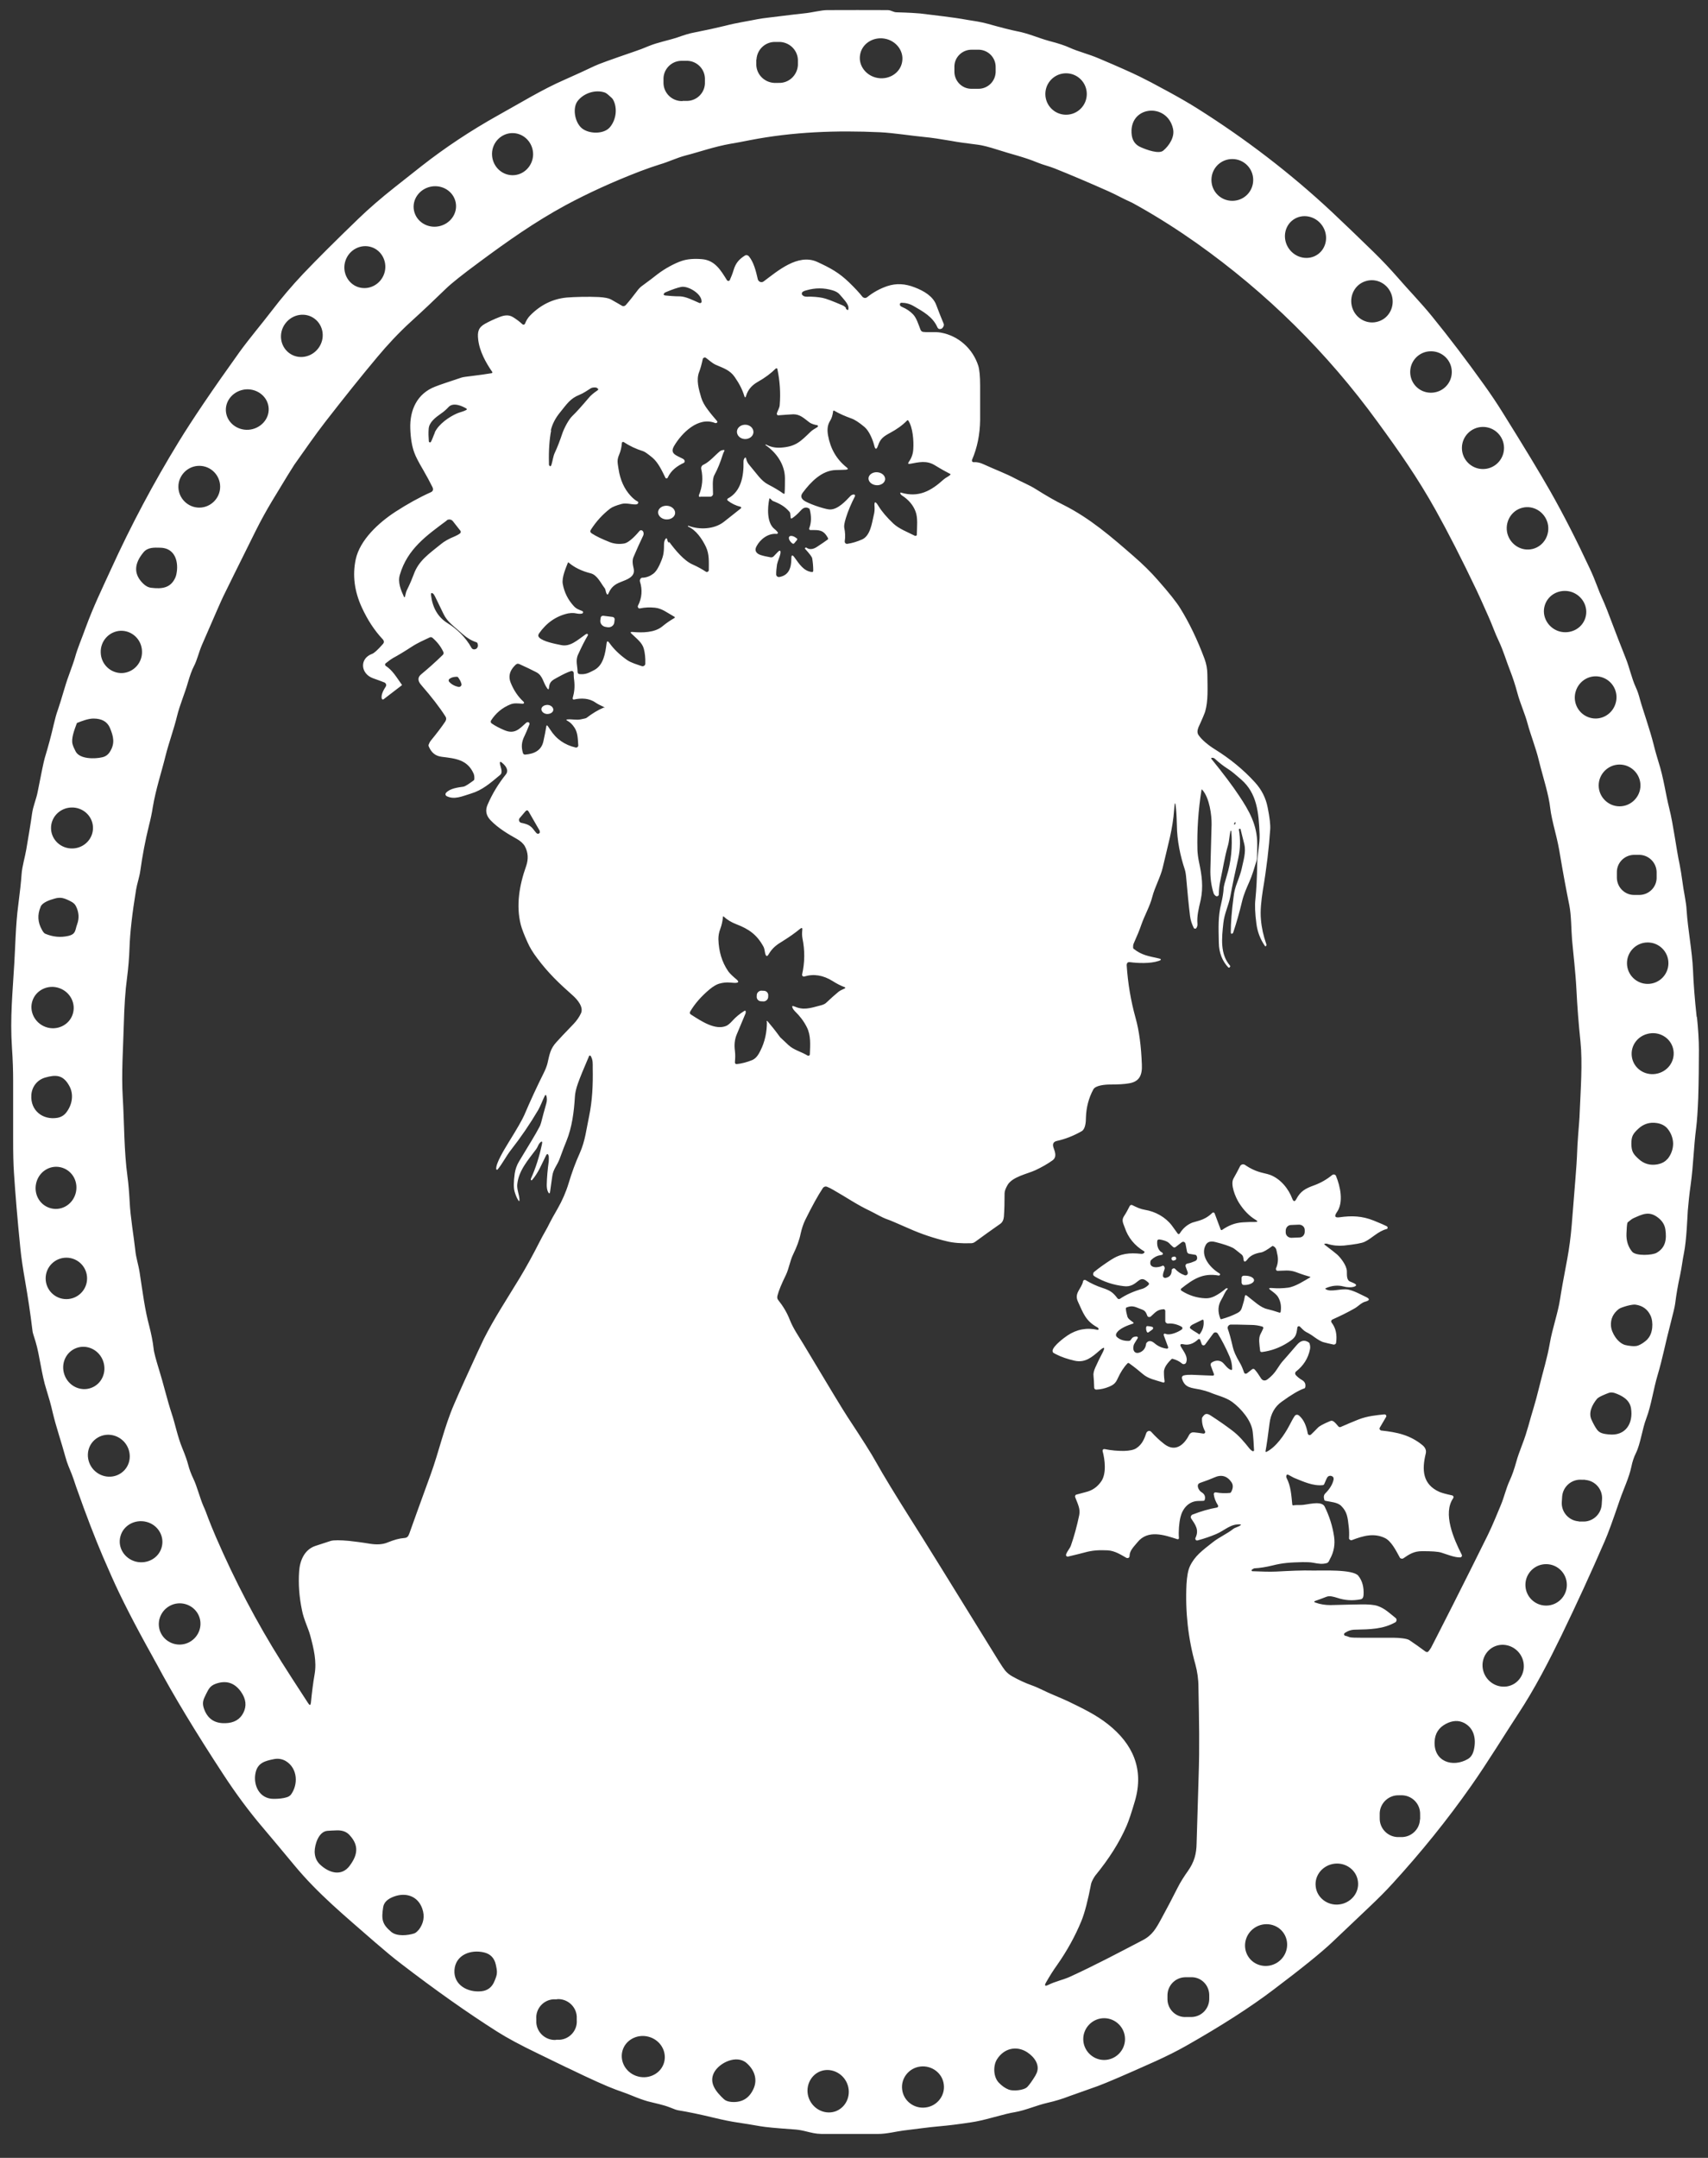 <svg xmlns="http://www.w3.org/2000/svg" viewBox="0 0 1014 1280.8"><rect x="0" y="0" width="1014" height="1280.8" fill="#333333" stroke="none"/><defs><style>      .cls-1 {        fill: #fff;      }    </style></defs><g><g id="Layer_1"><g><path class="cls-1" d="M1007.3,603.9c-1.2-11-1.9-20.3-2.2-28-.5-11.5-3-23.7-3.8-35.6-.1-2.4-.5-5-1-7.8-1.3-6.7-1.9-13.3-3.1-19.2-2.1-9.7-3.7-23.6-6.2-33.5-2.2-8.7-3.3-18-6.4-27.6-.9-3-1.9-6.3-2.8-10-2.4-9.6-6.6-21.2-8.2-27.1-.7-2.7-1.5-5.1-2.4-7-2.7-5.9-3.7-11.7-6.2-17.8-2.2-5.4-5.8-14.8-10.9-28.2-2.1-5.5-4.1-9.2-5.9-14.2-1.3-3.5-2.8-7.1-4.5-10.7-7.8-16.7-15.6-32-23.5-45.9-5.8-10.2-15.1-25.6-27.9-46.1-3.6-5.8-7.3-11.3-11.1-16.6-10.3-14.4-20.6-28-31.1-40.9-6.6-8.1-14.3-16-20.5-23.2-4.3-4.9-8.9-9.8-13.8-14.6-9.5-9.3-17.9-17.3-25.1-24.1-24.4-22.8-51.1-43.3-80-61.5-4.6-2.9-10.3-6.2-16.9-9.8-8.2-4.5-14-7.5-17.3-9.1-4.5-2.2-12.5-5.8-24.1-10.7-6.3-2.7-12.4-4.1-17.4-6.4-2.6-1.2-6.7-2.6-12.2-4-6.5-1.8-12.4-4.5-18.8-5.7-4-.8-9.9-2.3-17.7-4.5-4-1.1-8.7-1.8-12-2.3-9.3-1.7-18.7-2.6-28-3.8-1.9-.2-6.6-.5-13.9-.7-2.1,0-3.1-1.2-5.3-1.3-12,0-24-.1-36,0-3.6,0-9.2,1.5-13.4,1.9-2.1.2-8.9,1-20.2,2.4-3.6.4-6.2.8-7.8,1.1-6.4,1.3-12.3,2.1-19.2,3.9-5.3,1.3-11.3,2.6-17.9,3.9-3.8.7-6,1.5-10.7,3.1-5.5,1.8-11.3,2.8-16.9,5.1-2.8,1.2-5.7,2.3-8.7,3.3-13.4,4.6-21.2,7.4-23.4,8.5-4.8,2.3-10.7,5-17.9,8.2-13.1,5.7-26.4,13.9-39.4,21.1-15.9,8.9-31.1,18.9-45.5,30.2-1.5,1.2-6.7,5.3-15.7,12.4-8.1,6.4-15.4,12.7-21.7,18.8-13.7,13.2-24.6,24.1-32.7,32.6-6.7,7.1-12.9,14.4-18.7,22-6.3,8.2-13.1,16.2-19,24.3-16.2,22.6-28.3,40.5-36.3,53.6-14.7,24-28.2,49.3-40.3,75.9-5.4,11.8-10.2,21.6-14.9,34.4-2.4,6.7-4.7,11.8-6.3,17.6-.5,1.8-1.8,5.5-3.8,11-1.9,5-4.1,13.5-6.3,19.9-.9,2.4-1.7,5.4-2.5,8.8-1.5,6.6-3.3,13.2-5.3,19.8-.6,2-2,8.7-4.2,20-.9,4.8-2.7,8.3-3.4,13.3-.7,5.2-1.9,12.2-3.4,21.1-.7,4.3-2.5,10.1-2.8,14.8-.3,4.5-1,10.7-2,18.5-1.5,11-1.8,26.3-2.3,34-1,17.7-2.6,32.5-1.4,50.4.5,7.2.7,13.7.7,19.6,0,18.4,0,30.1,0,34.9,0,7.7.1,14.3.5,20,.8,12.1,2,27,3.8,44.7.5,5.2,1.5,11.8,2.9,19.8,1.5,8.6,3,18.3,4.3,29.1,0,.7.7,2.8,1.8,6.3,2.5,8.2,3.5,19.5,6.5,28.7,1.4,4.5,2.7,9,3.7,13.5,2.1,8.8,5.1,17.3,7.6,26.5.9,3.5,2.5,7,3.7,10,.5,1.3,1.4,3.8,2.6,7.5.5,1.4,2,5.5,4.5,12.5,5.3,14.4,10.2,26.5,14.7,36.5.2.5.8,1.8,1.8,4.1,5.6,12.7,13.7,28.5,24.3,47.5.7,1.3,1.6,3,2.7,4.9,9.5,17.8,22.6,39.6,39.5,65.4,7.4,11.3,15.1,21.7,23.1,31.1,5.4,6.4,11.8,14,19,22.7,14,16.9,29.6,29.7,47.8,45.6,5.8,5,10.9,9.3,15.4,12.7,20.3,15.6,39.4,29.1,57.2,40.4,6,3.8,14,8.1,24.2,13,11.8,5.7,17.8,8.7,18,8.7,13.6,6.6,23,10.8,28.2,12.7,5.1,1.8,8.3,3,9.4,3.5,4.1,1.7,7.3,2.8,9.4,3.4,4.5,1.2,9.1,2,13.4,3.7,2.4,1,4.1,1.6,5,1.7,5.6.9,12.8,2.4,21.5,4.5,5,1.2,9.4,2.1,13.4,2.7,4.3.6,8.8,1.4,13.5,2.2,3.3.6,10,1.2,19.9,1.9,2,.1,4,.4,6.2.9,5,1.2,6.6,1.7,10.3,1.8.4,0,11.7,0,33.9,0,5,0,10.7-1.5,14.7-2,8.6-1,14.1-1.9,22.1-2.6,4.5-.4,10.6-1.1,18.3-2.3,3.5-.5,7.8-1.5,12.9-2.9,5.9-1.6,10.2-2.7,12.9-3.1,6.8-1.2,12.6-4,19.6-5.6,4.4-1,8.7-2.3,12.8-3.9.3-.1,6-2.1,16.9-6,4.9-1.8,16.4-6.7,34.4-14.8,6.6-3,12.6-6,17.9-9,21-11.9,38.3-23,52-33.4,17.1-12.9,28.7-22.3,35-28.3,6.3-6,13.5-12.8,21.6-20.5,5.6-5.3,10.3-10,14.1-14.2,17-18.6,32.6-37.9,46.7-58,9.4-13.3,21.1-32.4,27.9-42.7,9.9-15,18.3-31.4,25.7-46.6,9-18.6,17.6-37.3,25.7-56,2-4.5,4.9-12.6,8.9-24.3,2.3-6.7,5.5-13.2,6.9-19.8.6-3,1.5-5.7,2.7-8.1,2.8-5.7,3.7-14.2,6.2-20.7,2.9-7.6,4.2-17.4,6.8-26,2.8-9.4,4.6-19,7.4-29.6,1.7-6.6,2.7-10.7,2.9-12.4.7-5.7,1.7-11.3,2.9-16.8,1.1-5.1,1.4-8.8,2.3-13.1,1.6-8,2-20.8,2.3-25.3.4-4.6.9-9.7,1.7-15.3,1.7-12.3,1.7-21.7,3.3-34.1.5-4.1.9-10,1.2-17.5.3-10,.4-19.5.4-28.5,0-5.7-.4-12.3-1.2-19.9ZM990.5,571.7c0,6.8-5.5,12.3-12.3,12.3s-12.3-5.5-12.3-12.3,5.5-12.3,12.3-12.3,12.3,5.5,12.3,12.3ZM983.5,517.4v3.2c.2,5.7-4.3,10.4-10,10.6h-3c-5.7.2-10.4-4.3-10.6-10v-3.2c-.2-5.7,4.3-10.4,10-10.6h3q0,0,0,0c5.7-.1,10.4,4.4,10.6,10.1ZM973.9,466.2c0,6.8-5.6,12.4-12.4,12.4h0c-6.8,0-12.4-5.6-12.4-12.4s5.6-12.4,12.4-12.4,12.4,5.6,12.4,12.4ZM950.7,401.9s0,0,0,0c6.6,1.9,10.4,8.8,8.5,15.4h0c-1.9,6.7-8.7,10.6-15.3,8.7h0c-6.6-1.9-10.4-8.8-8.5-15.4,0,0,0,0,0,0,1.9-6.7,8.7-10.6,15.3-8.7ZM932.8,351.3c6.6,2.1,10.4,9,8.4,15.4-2,6.5-9,10-15.7,8h0c-6.6-2.1-10.4-9-8.4-15.4h0c2-6.5,9-10,15.7-8ZM903.7,301.4h0c6.6-1.7,13.3,2.4,15.1,9.1h0c1.7,6.7-2.2,13.6-8.8,15.3-6.6,1.7-13.3-2.4-15.1-9.1h0c-1.7-6.7,2.2-13.6,8.8-15.3ZM880.4,253.4c6.9,0,12.5,5.6,12.5,12.5s-5.6,12.5-12.5,12.5-12.5-5.6-12.5-12.5,5.6-12.5,12.5-12.5ZM849.6,208.5h0c6.8,0,12.3,5.5,12.3,12.3s-5.5,12.3-12.4,12.3-12.3-5.5-12.3-12.3,5.5-12.3,12.3-12.3ZM810.7,166.9c6.5-2.1,13.4,1.6,15.5,8.2,2.1,6.6-1.4,13.7-7.9,15.7-6.5,2.1-13.4-1.6-15.5-8.2h0c-2.1-6.6,1.4-13.7,7.9-15.7ZM767.8,130.4c5.4-3.8,13.1-2.3,17.1,3.4,4,5.7,2.8,13.4-2.6,17.2,0,0,0,0,0,0-5.4,3.8-13.1,2.3-17.1-3.4s-2.8-13.4,2.6-17.2ZM731.6,94.4c6.8,0,12.4,5.5,12.4,12.4s-5.5,12.4-12.4,12.4-12.4-5.5-12.4-12.4,5.5-12.4,12.4-12.4ZM696.4,76.5c1.1,4.7-2.2,9.9-5.8,12.9-2.6,2.2-9.9-.5-13.3-2-3.1-1.3-4.9-3.7-5.4-7.1-2.3-17.5,20.9-19.9,24.5-3.9ZM632.9,43.5c6.8,0,12.3,5.5,12.3,12.3s-5.5,12.3-12.3,12.3-12.3-5.5-12.3-12.3,5.5-12.3,12.3-12.3ZM566.6,39.4h0c.1-5.6,4.8-10,10.4-9.9h4.2c5.6.2,10,4.8,9.9,10.4v2.9c-.2,5.6-4.8,10-10.4,9.9h-4.2q0,0,0,0c-5.6-.1-10-4.8-9.9-10.4v-2.9ZM510.6,32.6c1-6.5,7.5-10.8,14.4-9.7h0c6.9,1.1,11.7,7.3,10.6,13.7-1,6.5-7.5,10.8-14.4,9.7h0c-6.9-1.1-11.7-7.3-10.6-13.7h0ZM449.1,35.4c.3-6.1,5.4-10.8,11.5-10.5h2.6c6.1.4,10.8,5.5,10.5,11.6v2.2c-.4,6.1-5.5,10.8-11.6,10.5h-2.6c-6.1-.4-10.8-5.5-10.5-11.6v-2.2ZM404.3,36.1h2.9c6-.3,11.1,4.4,11.3,10.4v2.1c.3,6-4.4,11.1-10.4,11.3h-2.9q0,.1,0,.1c-6,.2-11.1-4.5-11.3-10.5v-2.1c-.3-6,4.4-11.1,10.4-11.3ZM343.3,59.5c3.7-4.4,10.4-6.4,15.7-4.6.6.2,1.5.8,2.7,1.9,1.2,1,2,1.8,2.3,2.4,2.7,5,1.8,11.9-1.9,16.3-3.6,4.3-12.5,4.1-16.7.6-4.2-3.5-5.8-12.3-2.2-16.5ZM304.6,79h0c6.7.2,12,5.9,11.9,12.8h0c-.2,6.9-5.8,12.4-12.5,12.2h0c-6.7-.2-12-5.9-11.9-12.8s5.8-12.4,12.5-12.2ZM255.7,110.8h0c6.8-1.4,13.4,2.7,14.8,9.2t0,0c1.4,6.5-3.1,12.9-9.9,14.3h0c-6.8,1.4-13.4-2.7-14.8-9.2,0,0,0,0,0,0-1.4-6.5,3.1-12.9,9.9-14.3ZM205.1,154.7c2.2-6.5,9.1-10.1,15.5-8,6.3,2.1,9.7,9.2,7.5,15.7-2.2,6.5-9.1,10.1-15.5,8-6.3-2.1-9.7-9.2-7.5-15.7ZM169.4,192h0c4.2-5.6,12-6.9,17.4-2.8,5.4,4.1,6.4,11.9,2.2,17.5h0c-4.2,5.6-12,6.9-17.4,2.8s-6.4-11.9-2.2-17.5ZM146.1,231.1c7-.4,13,4.6,13.4,11.2.4,6.6-5,12.3-12,12.8-7,.4-13-4.6-13.4-11.2-.4-6.6,5-12.3,12-12.8ZM118.3,276.5c6.9,0,12.4,5.6,12.4,12.4s-5.6,12.4-12.4,12.4-12.4-5.6-12.4-12.4,5.6-12.4,12.4-12.4ZM85.2,327.8c2.6-3,6.1-2.8,10.1-2.7,7.3.2,10.3,6.1,9.8,13.1-.2,2-.5,3.5-1,4.6-2.8,6.4-8.2,6.8-14.2,6.1-1.9-.2-3.5-1.1-5-2.6-5.6-5.5-5.4-11.7.4-18.6ZM59.8,387.4c-.3-6.9,5-12.7,11.8-13,6.8-.2,12.5,5.2,12.7,12.1h0c.3,6.9-5,12.7-11.8,13-6.8.2-12.5-5.2-12.7-12.1h0ZM45.6,429.4c0-.2.2-.4.4-.4,2.6-1,6.3-2.5,9.5-2.5,4.9,0,8.1,1.8,9.7,5.4,2.2,5.2,3.2,9.4,0,14.4-1.1,1.7-2.6,2.8-4.6,3.2-4.2,1-13.3,1.2-15.7-3.5-.9-1.7-1.5-3.1-1.8-4.2-1-3.4,1.1-8.7,2.5-12.5ZM42.2,479.3h0c6.9-.3,12.7,4.9,13,11.6.3,6.7-5,12.4-11.9,12.7h0c-6.9.3-12.7-4.9-13-11.6s5-12.4,11.9-12.7ZM24.1,538.2c1.1-2.6,5.4-4,8.2-4.8,3.7-1.1,5.7-.4,9.5,1.5,1.6.8,2.7,1.7,3.3,3,1.8,3.6,2,7.2.7,10.7-1.3,3.5-.6,5.8-5.2,6.9-4.7,1.1-9.3.6-13.8-1.3-.6-.3-1.2-1-1.9-2.3-2.5-4.4-2.8-8.9-.8-13.6ZM19.3,593.9h0c2.2-6.4,9.4-9.7,15.9-7.4,6.6,2.3,10.1,9.3,7.9,15.7t0,0c-2.2,6.4-9.4,9.7-15.9,7.4s-10.1-9.3-7.9-15.7ZM18.6,650c.3-4.9,3.4-9,8.2-10.4,6.3-1.8,10.6-1.7,14.2,4.7,3.1,5.3,1.8,11.7-1.8,16.2-1.3,1.6-3,2.6-5.2,3-8.6,1.4-16-4.3-15.4-13.5ZM21.4,702.6c1.4-6.8,7.8-11.2,14.4-9.8s10.7,7.9,9.3,14.7c-1.4,6.8-7.8,11.2-14.4,9.8s-10.7-7.9-9.3-14.7ZM27.1,758.8c0-6.8,5.5-12.3,12.3-12.3s12.3,5.5,12.3,12.3-5.5,12.3-12.3,12.3-12.3-5.5-12.3-12.3ZM38.3,816.1c-2.4-6.6.8-13.7,7.1-16h0c6.3-2.3,13.4,1.1,15.8,7.7s-.8,13.7-7.1,16h0c-6.3,2.3-13.4-1.1-15.8-7.7ZM55.6,872.4h0c-4.7-5.1-4.6-13,.4-17.6h0c5-4.6,12.8-4.2,17.6.9,4.7,5.1,4.6,13-.4,17.6h0c-5,4.6-12.8,4.2-17.6-.9ZM80.6,926.9h0c-6.8-1.8-10.9-8.5-9.1-15,1.7-6.5,8.6-10.3,15.4-8.6s10.9,8.5,9.1,15c-1.7,6.5-8.6,10.3-15.4,8.6ZM112.4,974.7c-6,3.2-13.5.9-16.7-5h0c-3.2-6-.8-13.4,5.2-16.6,6-3.2,13.5-.9,16.7,5,3.2,6,.8,13.4-5.2,16.6ZM144.5,1016.6c-2,4-5.6,6.1-10.8,6.2-6.6.2-10.8-2.9-12.8-9.2-1-3.4,0-5.1,1.5-8.2,1.5-3,2.4-4.8,5.7-6,6.2-2.2,11.2-.6,15,4.8,3,4.3,3.4,8.4,1.4,12.4ZM172.4,1065.5c-1.7,2.2-9.5,2.4-11.7,2.1-7.6-1.1-10.5-9.2-8.9-15.7,1.3-5.5,5.5-6.7,10.5-7.7,2.7-.6,5.2-.2,7.4,1.1,7.1,4.3,7.5,14.1,2.8,20.2ZM207.7,1107.3c-5,6.8-12.5,4.3-17.7-.6-2.1-2-3.1-4.5-3.2-7.5,0-4.3,2.3-12,7.5-12.5,1.2-.1,3.2-.2,6.1-.3,3,0,5.4.9,7.1,2.8,5.7,6.1,4.9,11.8.1,18.2ZM248.5,1145.5c-.9,1.1-1.8,1.8-2.6,2.1-3.8,1.2-10.2,1.9-13.6-.9-5.6-4.7-5.9-7.6-4.8-14.8.5-2.8,2.6-4.8,6.4-6.2,7.1-2.6,14.2-.3,16.8,7.2,1.6,4.6.8,8.8-2.2,12.7ZM295,1170.9c0,1.2-.5,2.8-1.4,4.9-1.4,3.6-4,5.7-7.7,6.1-8.2.9-16.7-3.7-16.1-12.6.6-8.9,9.6-12.4,17.7-10.4,3.6.9,5.9,3.2,6.8,7,.5,2.2.8,3.9.7,5ZM332.3,1210.7h-2.2q0,.1,0,.1c-6,.4-11.3-4.2-11.7-10.2v-2.2c-.5-6,4.1-11.3,10.1-11.7h2.2q0-.1,0-.1c6-.4,11.3,4.2,11.7,10.2v2.2c.5,6-4.1,11.3-10.1,11.7ZM358.6,419.9c-3.6,1.5-7,3.6-10.4,6.2-.2.2-1.4.5-3.5.9-2.4.5-5.3-.2-7.5,0-1.2,0-1.2.4-.2.9,1.5.8,2.8,2.1,4,3.9,2,3,2,6.3,2.3,10.5,0,.1,0,.2,0,.4-.2.7-.8,1.1-1.5,1-6.5-1.5-11.6-5-15.2-10.7-.7-1.1-1.3-1.9-1.7-2.4,0,0-.1,0-.2,0-.1,0-.3,0-.3.2-.5,3-1.1,6.1-1.8,9.2-1.2,5.6-5.7,7.5-10.9,7.9-.5,0-1-.3-1.2-.8-1.1-3.6-1-6.6,1-10.5.7-1.4,1.6-3.6,2.8-6.6.2-.6,0-1.1-.6-1.3-.4-.2-.9,0-1.3.3-4.1,3.7-6.9,7.1-13.2,4.3-2.8-1.2-5.3-2.5-7.3-3.9-.6-.4-.7-1.1-.4-1.7,2.8-4.4,6.6-7.6,11.5-9.6,2.3-.9,4.1-.6,7.2-.4.5,0,.8-.1.9-.5,0-.2,0-.4-.2-.6-3.4-3.1-6-7-7.8-11.6-1.3-3.4-.6-6.6,2.2-9.6.6-.7,1.1-1.1,1.5-1.3.5-.2,1-.2,1.8.2,3.8,1.7,7.1,3.3,9.8,4.7,4,2.1,3.9,6.1,6.5,9.6.6.8.9.7,1-.3.3-4,2.2-4.6,5.6-6.5,3.1-1.7,5.6-2.9,7.6-3.5.1,0,.3,0,.4,0,.6,0,1.1.5,1.1,1.2,0,1.1,0,2.6.3,4.5.4,3.8.1,6.8-.9,10.3,0,.1,0,.2,0,.4,0,.4.5.6.8.5,4.1-.9,8.9-.9,12.7,1.8,1.2.8,2.9,1.7,5.1,2.7,0,0,.1,0,.2.2,0,.2,0,.3-.2.4ZM320.6,494c-.7,1.1-1.4,1.2-2.3.3-1.3-1.4-2.1-3.2-4.4-4.5-1.1-.6-2.5-1-4.4-1.4-.3,0-.5-.2-.8-.4-.7-.6-.8-1.7-.2-2.4l3.4-4c.8-.9,1.4-.8,2,.2l6.5,11.3c.1.3.1.6,0,.8ZM394.3,1224h0c-1.7,6.5-8.7,10.3-15.5,8.5h0c-6.9-1.8-11-8.6-9.3-15.1,1.7-6.5,8.7-10.3,15.5-8.5,6.9,1.8,11,8.6,9.3,15.1ZM396.9,322c-.4-.5-.7-1.1-.8-1.8-.2-.9-.6-.9-1.1-.2-.5.8-.8,1.9-.8,3.2,0,5.4-.4,7.2-2.8,12.4-1.1,2.3-2.3,4-3.5,4.9-2,1.5-4.1,2.3-6.3,2.4-.2,0-.3,0-.5,0-.9.3-1.4,1.3-1.2,2.2,1.6,5,1.2,9.9-1.2,14.5-.1.2-.1.4,0,.7.1.6.7,1,1.3.8,2.9-.6,5.8-.7,8.8-.4,4.2.4,7.3,3,11.6,5.4,0,0,.1,0,.2.2.1.2,0,.4-.2.5-2.4,1.4-4.8,3-7.2,5-4.6,3.8-12,3.8-17.7,3.3-1.3-.1-1.4.3-.5,1.1,3.1,3,6.2,5.2,7.2,8.8.7,2.6,1,5.5.9,8.7,0,.2,0,.4,0,.5-.3,1-1.3,1.5-2.3,1.1-2.3-.8-6.2-1.9-8.6-3.6-4.4-3.1-7.9-6.5-10.5-10.2-.9-1.2-1.4-1.1-1.6.4-.7,5.7-1.8,12.9-7.3,15.8-3.1,1.6-5.1,2.8-8.8,2.4-.6,0-1.1-.6-1.1-1.2,0-3.5-1.4-6.8.3-10.4,2.1-4.6,4-8.4,5.8-11.4.1-.2,0-.4,0-.6-.3-.4-.7-.4-1.3,0-5.1,3.6-9.2,7.5-14.5,6.4-4-.8-10.6-2.1-13-4.4-.8-.8-.8-1.6-.2-2.5,4.4-6.3,10.1-10.3,17.2-11.9,1.1-.2,2.3-.3,3.7-.2.4,0,3.4.8,4.8.2.2,0,.3-.2.4-.4.2-.4,0-.8-.4-1-2.1-.9-3.4-1.2-5-2.9-3.5-3.8-5.7-8.2-6.6-13.2-.7-3.9,1.9-9.6,3-12.5,0,0,0,0,0-.1.2-.2.4-.2.6,0,3.4,2.9,7.8,5,13,6.3,3.9,1,6,5.9,8.2,8.7.6.7.7,2.1,1,2.9.5,1.3,1,1.3,1.5,0,1.4-3.2,3.4-5,7-6.4,3.7-1.5,8.9-3,7.8-8-.5-2.2-1.1-4.8,0-7.1,1.8-4.3,3.7-8.4,5.6-12.4.3-.6.4-1.3.2-2-.2-.8-.7-1.2-1.4-1.3-.4,0-.6.1-.9.4-1.4,1.7-6,7-9.2,7.5-3.1.5-6,.2-8.7-.9-4.3-1.7-7.9-3.4-10.5-5.1-.9-.6-1.1-1.3-.5-2.2,3.2-5,7-9.1,11.4-12.5,1.3-1,3.6-1.9,6.9-2.8,2.7-.7,5.9.4,8.3.3.8,0,1.4-.4,1.5-.9.1-.4,0-.6-.3-.8-1.4-.7-2.8-1.9-4.2-3.4-3.8-4.1-6.2-9.4-7.2-16-.6-3.9-1-5.2.4-8.5.9-2.1,1.4-4.4,1.6-6.8,0-.1,0-.3.1-.4.2-.3.7-.4,1-.2,3.5,2.3,7.3,4.1,11.5,5.4,1,.3,2.8,1.6,5.6,3.9,3.4,2.9,5.7,7.9,7.6,11.8,0,.2.2.3.4.4.4.2.9,0,1-.4,2-4.3,5.4-6.8,9.6-8.8.3-.2.5-.5.5-.9,0-.7-.5-1.2-1.3-1.6-3.8-2-7.7-2.9-5-7.5,4.4-7.5,14.3-17.7,24.4-13.6.3.1.6,0,.9-.1.5-.4.5-.8.1-1.2-1.8-2.1-3.6-4.2-5.3-6.5-2-2.6-3.3-5-4-7.3-1.5-5.1-3.1-10.5-1.2-15.3.7-1.8,1.4-4.3,2.1-7.5,0-.2.1-.3.2-.5.4-.5,1.2-.7,1.7-.3,1.8,1.3,3.7,3.2,6,4.2,4.4,1.9,8.3,3.1,11.1,7.2,2.8,4,4.6,7.7,5.6,11,.4,1.4.8,1.4,1.2,0,1-3.4,3.3-6.1,6.8-8.1,4.3-2.4,7.9-5.1,10.8-8,0,0,.2-.1.3-.1.3,0,.6.1.6.4,1.5,7.1,2,14.2,1.4,21.4-.1,1.7-1.2,3.3-1.7,4.9,0,.1,0,.2,0,.4,0,.5.5.9,1,.8,3.7-.3,6.7-.5,8.8-.6,3.9,0,6.1,2.2,9.4,4.7,1.4,1.1,3.3,1.5,4.8,1.8.1,0,.2.1.3.2.2.2.1.6-.1.8-1.4,1-2.9,1.6-4.3,3-5.9,5.7-8.7,8.7-17.5,9.3-3.3.2-6.2-.4-8.7-1.8,0,0,0,0-.1,0h-.3c-.2.2-.2.2,0,.3,6.4,4.4,11.4,11.4,11.5,19.5,0,3.4,0,6.4-.2,8.9,0,0,0,.2,0,.3-.2.2-.5.3-.7.1-2.5-1.8-5.5-3.6-9-5.4-4.3-2.2-6.7-6.3-11.4-11.8-.9-1-1.4-2.2-1.7-3.5-.2-.9-.5-1-1.1-.2-.3.5-.5,1.1-.5,1.9.2,8.5-1.4,17.7-9.3,21.9,0,0-.2.1-.2.2-.2.3-.2.8.1,1,2.3,1.8,4.8,3,7.6,3.7.1,0,.2,0,.3.2.2.2.1.5,0,.7-3.7,2.9-7,5.6-10.1,8-5.8,4.6-14.8,4.8-21,2.4-.1,0-.3,0-.4.1,0,.1,0,.3,0,.3,4.9,2.1,8.4,7.4,10.6,11.9,2.2,4.5,1.8,9.2,1.8,14,0,.2,0,.4-.2.6-.4.5-1.1.7-1.6.3-2.3-1.5-4.8-2.9-7.7-4.2-5.2-2.2-10.5-8.7-13.9-13.3ZM327,255.5c.8-3.6,2.7-7.3,5.4-10.6,4.2-5.2,6.2-8.4,11.5-10.5,2.7-1.1,4.7-2.6,6.8-3.9.6-.4,1.7-.6,2.9-.5.3,0,.6.1,1,.4.7.5.8.9,0,1.4-2.1,1.4-3.9,2.9-5.2,4.5-3.9,4.6-7.1,8.2-9.6,10.6-2.2,2.1-4.8,7.1-5.9,10.2-1.4,4.2-2.9,8.2-4.6,11.8-.9,1.9-1.2,4.7-1.9,6.9-.4,1.2-.9,1.3-1.5.1,0,0,0-.4,0-1.1-.2-7.7.3-14.1,1.3-19.3ZM394.5,173.9c.1-.2.6-.4,1.3-.7,3.4-1.4,6.2-2.4,8.6-2.9,4.1-.8,12.2,4.1,12.1,8.6,0,.1,0,.3,0,.4-.2.5-.8.8-1.4.5-3.7-1.6-7.9-3.8-11.4-3.9-3.5,0-6.3-.3-8.6-.5-1.2-.1-1.4-.6-.6-1.6ZM540.3,275.3c5.3-1,9.8-2.1,14.6.8,4.1,2.5,7.2,4.2,9.2,5.2.3.1.3.3,0,.6-.8.8-2.8,1.7-3.9,2.7-7.5,6.8-14.8,10.9-25.3,7.8-.4-.1-.5,0-.4.4.1.5.4.9,1,1.3,3.9,2.5,6.6,5.7,8,9.4,1.5,3.8.9,9.1.8,13.7,0,.1,0,.3,0,.4-.2.4-.8.6-1.2.4-4.7-2.4-9.2-4-12.7-7.2-3.9-3.7-6.9-7.2-8.9-10.5-1.8-3-2.6-2.8-2.3.4.1,1.7,0,3.4-.5,5.2-1.1,4.7-2,12.1-6.9,14.3-3,1.3-5.9,2.2-8.8,2.6-.1,0-.2,0-.4,0-.7-.1-1.2-.8-1.1-1.5.4-2.7.3-5.3-.3-8.1-.2-1,.1-2.9,1-5.8,1.3-4.2,3.1-8.4,5.4-12.9,0-.1,0-.2,0-.4,0-.4-.4-.6-.7-.6-.8,0-1.6.4-2.2,1.1-2.4,2.5-7.2,7.9-12,7.8-1,0-3.2-.5-6.4-1.5-3.1-1-5.9-2.1-8.2-3.3-2.3-1.3-3.2-3-1.5-5.2,4.7-6.3,11.3-13.2,19.6-13.4,2.9,0,4.9-.2,6-.2,1.3-.1,1.5-.6.4-1.4-6-4.8-9.6-11.1-11-18.9-.5-2.9-.6-5.9,1.3-8.9.9-1.4,1.4-3.2,1.7-5.4,0,0,0-.1,0-.2.2-.3.5-.4.7-.2,2.9,1.7,6.3,3.2,10.2,4.6,2,.7,4.6,2.4,7.8,5.1,2.8,2.4,4.9,7.7,5.7,10.9.6,2.6,1.4,2.6,2.3,0,1.3-4,3.3-5.4,7.2-7.5,3.9-2.1,7.3-4.5,10-7.3.3-.3.5-.2.7,0,2.8,4.1,3.3,12.3,3,16.8-.1,2.8-1,5.5-2.7,7.8-.6.9-.4,1.3.7,1.1ZM478.1,325.9c2.6,2.9,4,4.7,4.1,5.6.4,2.4.6,4.8.6,7.2,0,.6-.3.9-.9.8-4.8-.5-7.5-4.9-10.2-8.6-1.3-1.8-1.9-1.6-1.9.6,0,5.3-1.3,10-7.2,11,0,0-.2,0-.2,0-.9,0-1.6-.7-1.6-1.6,0-1.9.2-3.9.5-5.9.4-2,1.7-4.6,2-6.4.3-2-.3-2.3-1.7-.8l-2.3,2.4c-.5.5-1.1.7-1.8.6-2.4-.4-4.5-.9-6-1.4-2.4-.8-3.8-2.5-2.4-5.1,2.2-4.2,6.9-7.9,12-7.4.1,0,.3,0,.4-.1.3-.2.4-.6.2-.9-.4-.5-1-1.2-1.9-1.9-4.6-3.6-4.2-12.5-3.1-17.8,0-.4.3-.5.6-.2l1.4,1.3s0,0,0,0c4.2,1.6,7.3,3.3,10,6.5.2.2.3.5.4.8l.3,2.7c0,0,0,.1,0,.2.1.2.5.3.7.2,1.6-1,3.4-2.6,5.4-4.8,1.5-1.7,3.1-2.1,4.8-1.1.2.1.4.3.4.5,1.1,4.2,1,8-.3,11.3,0,0,0,.2,0,.3,0,.4.3.7.7.7,5.1,0,7.7-.3,10.4,4.7.2.4.2.8-.2,1-1.4,1-3.5,2.5-6.3,4.3-2.4,1.6-4.5,1.7-6.2.5-.2-.2-.5-.1-.7,0,0,.1-.1.2-.2.3,0,.1,0,.3,0,.4ZM502.3,182.9c-.5-.7-1.2-1.3-2.2-1.7-5.8-2.5-9.7-4-11.8-4.4-2.6-.5-5.7-.8-9.4-.7-1.3,0-2.2-.4-2.8-1.3-.1-.2-.1-.6,0-1,.2-.6,1.1-1.1,2.7-1.5,5.2-1.5,10.3-1.5,15.4,0,2,.6,3.4,1.4,4.3,2.5,2,2.3,5.1,5.5,5.2,7.7.1,1.8-.4,2-1.6.6ZM447.3,1239.9c-2.6,5.7-7,8.2-13.2,7.7-1.9-.2-3.3-.7-4.3-1.6-4.6-4.3-9.1-9.6-5.9-15.8,3.1-5.9,13.4-10.8,19.3-5.7,4.5,3.9,6.8,9.6,4.1,15.4ZM455.3,606.5c0,6.2-1.2,11.9-3.9,17.2-1,2-2.3,4.4-4.8,5.5-3.2,1.3-6.3,2.1-9.3,2.4,0,0,0,0-.1,0-.5,0-.9-.5-.9-1,.2-2.9.3-4.3,0-6.9-.5-3.6-.1-6.8,1-9.5,1.9-4.5,3.7-8.8,5.4-12.9,0,0,0-.2,0-.3.1-1.1-.2-1.4-.9-.9-2.6,1.6-4.9,3.5-6.9,5.7-1.5,1.7-2.8,2.7-3.7,3.1-6.6,2.8-14.9-2.8-21.1-6.8-.6-.3-.7-1.1-.4-1.6,2.8-4.8,6.7-9.2,11.6-13.3,2.1-1.7,3.9-2.8,5.5-3.3,2.4-.7,4.6-.9,6.6-.7,1.3.1,2.3.2,2.8.2,2.4,0,2.7-.7.9-2.2-1.3-1.1-3.7-3.1-4.9-4.9-3.6-5.3-5.5-11.6-5.7-18.9,0-1.9.3-3.9,1.1-6,.9-2.4,1.4-4.8,1.6-7.2,0,0,0-.1,0-.2.1-.1.3-.1.4,0,2.2,2,4.7,3.5,7.6,4.6,7.3,2.8,12.1,6.1,16,13.2.8,1.5.8,3.1,1.1,4.2.5,1.8,1.2,1.9,2.1.3,2.2-3.7,4.6-5.5,8.6-7.9,3.7-2.3,7.1-4.7,10-7.1,1-.8,1.5-.6,1.3.7-.2,2-.2,3.1.1,4.9,1.5,7.3,1.4,14.4-.2,21.5,0,.2,0,.4,0,.5.2.5.8.9,1.3.7,5.6-1.7,11.2-.8,16.8,2.7,2.5,1.6,4.9,2.8,7.3,3.7,0,0,.1,0,.2.1,0,.1,0,.3,0,.4-1.1.7-2.6,1.1-3.9,2.1-2.4,2-4.8,4.1-7.3,6.5-.7.7-1.7,1.2-3.2,1.6-7,1.9-10.5,3-16,.6-1-.4-1.3-.2-.9.9.3.7.8,1.4,1.4,2,2.9,2.8,5.3,5.9,7.1,9.5,2.5,4.9,2,10.6,1.8,16,0,.2,0,.3-.1.5-.3.4-.8.6-1.3.3-3.8-2.3-8-3.2-11.2-6.1-3.3-3.1-4.9-4.6-5-4.7-3-4.1-5.5-7.2-7.4-9.4-.5-.5-.7-.4-.7.3ZM496.5,1253c-6.2,2.5-13.4-.7-16.1-7.1s.2-13.8,6.4-16.4h0c6.2-2.5,13.4.7,16.1,7.1,2.7,6.5-.2,13.8-6.4,16.4ZM549.5,1250.9c-6.8.9-13.1-3.9-13.9-10.6-.9-6.7,4-12.9,10.8-13.7s13.1,3.9,13.9,10.6c.9,6.7-4,12.9-10.8,13.7ZM614.8,1231.8c-2,3.3-3.6,5.5-4.8,6.8-2,2.2-8.6,2.7-11.1,1.7-2.1-.8-4.1-2.2-6-4.2-3.2-3.4-3.4-10-1-13.8,4.1-6.5,11.5-8.3,17.9-4.2,4.3,2.8,8.4,8.1,5,13.6ZM655.5,1222.7h0c-6.8,0-12.4-5.6-12.4-12.4s5.6-12.4,12.4-12.4,12.4,5.6,12.4,12.4-5.6,12.4-12.4,12.4ZM717.9,1186c.2,6-4.4,11-10.4,11.2h-3.2c-6,.4-11-4.3-11.2-10.3v-2.1c0,0,0,0,0,0-.2-6,4.4-11,10.4-11.2h3.2c6-.4,11,4.3,11.2,10.3v2.1c0,0,0,0,0,0ZM758.4,1164.8h0c-5.8,3.8-13.6,2.3-17.3-3.4h0c-3.7-5.7-2-13.4,3.8-17.2h0c5.8-3.8,13.6-2.3,17.3,3.4h0c3.7,5.7,2,13.4-3.8,17.2ZM795,1130.4c-6.9.8-13.2-4-13.9-10.7-.8-6.7,4.3-12.7,11.2-13.5,6.9-.8,13.2,4,13.9,10.7.8,6.7-4.3,12.7-11.2,13.5ZM843,1079.9c-.2,6-5.3,10.7-11.3,10.5h-2.1c-6-.3-10.7-5.3-10.5-11.4v-2.9c.3-6,5.4-10.7,11.4-10.5h2.1c6,.3,10.7,5.3,10.5,11.4v2.9ZM848.2,980.2c-.5.5-1.3.5-1.9.1-3.1-2.3-6.3-4.6-9.6-6.8-1.5-1-6.3-1.4-9-1.4-2.2,0-8.3,0-18.4,0s-7.2-.4-10.7-1.2c-.2,0-.4-.2-.5-.3-.3-.4-.2-1,.2-1.3,1.9-1.3,3.9-2,6.2-2,9.1-.2,16.6-.3,23.9-4.4.2,0,.3-.2.4-.4.5-.7.4-1.6-.2-2.1-3.8-3-6.4-5.7-10.8-7.2-2.1-.7-5.5-1-10.2-.9-3.2,0-9.1.2-17.7.4-3,0-6-.4-9-1.5-.9-.3-.9-.7,0-1,2-.7,4.2-1.5,6.5-2.4,1.9-.8,4.2-.1,6.5.6,4.4,1.5,9,1.8,13.8.9,1.1-.2,1.7-1,1.8-2.5.3-4.7-.7-8.5-3.1-11.5-3.1-4-22.2-3-26.5-3.1-7.4-.2-14.2.2-22.1.6-4.1.2-8.8,0-14.3-.2-.2,0-.3-.1-.4-.3-.1-.3,0-.6.2-.7l1.2-.7s0,0,0,0c3.6-.2,7.2-.8,10.9-1.7,6.3-1.6,10.5-1.8,17.9-2,2.4,0,4.6,0,6.5.4,3.1.6,5.2.9,7.8.2,1.2-.3,1.5-1.6,2-2.5,2.3-4.1,3.1-8.6,2.4-13.3-.9-6.2-2.8-12.1-5.6-17.8-1.9-3.8-10.7-.9-13.9-.9-2,0-3.6,0-4.7.2-.4,0-.5-.1-.6-.5-.6-5.7-.8-10.7-3.4-15.8,0-.2-.2-.4-.2-.6,0-1.3.5-1.7,1.7-1,1.7.9,2.7,1.5,3,1.6,5.7,2.3,11.2,4.9,17,4.3.4,0,.6-.2.8-.5l1.5-3.4c.5-1.2,1.4-1.8,2.6-1.6,0,0,0,0,0,0,1.2.3,1.7,1,1.5,2.3-.6,2.7-2.2,5.4-4.9,8.1-.9.9-1.1,2.1-.6,3.8,0,.3.3.5.6.6,3.4.7,7.4.9,9.5,3.1,3.5,3.5,3.8,6.8,4.4,12.2.3,2.3.3,4.5.2,6.6,0,.2,0,.4,0,.6.3.7,1.1,1.1,1.8.8,6.8-2.6,13-4.3,19.5-1.2,3.7,1.8,6.4,7.1,8.8,11.5,0,0,0,0,0,.1.5.7,1.5.9,2.2.4,3.5-2.4,6.2-4.2,11.1-4.2,5.5,0,9.4.2,11.5.9,3.2,1,7.8,2.9,11,2.8.2,0,.3,0,.5-.1.6-.3.8-1,.5-1.5-4.9-9.6-11.3-24.5-5.1-33.5,0-.1.1-.2.2-.4.1-.6-.2-1.2-.8-1.3-3.7-.8-6.2-1.5-7.6-2.1-10-4.5-10.4-13.1-8.1-22.6.5-1.9-.1-3.6-1.9-5.1-7.4-6.1-15.2-7.7-24.4-8.7-.2,0-.3,0-.5-.2-.6-.3-.8-1.1-.4-1.6l3.7-6.3c.1-.2.2-.4.1-.6,0-.5-.5-.9-1.1-.9-4.9.5-10.1,1-15.3,3-3.5,1.4-7.1,2.9-10.7,4.5-.5.2-1,0-1.3-.3-.6-.6-2.2-2.9-3.5-3.3-.5-.2-1-.1-1.7.2-3.8,1.6-6.2,2.9-7.1,3.9-1.2,1.3-2.6,2.6-4,4-.2.1-.4.2-.6.3-.6.1-1.2-.3-1.3-.9-.8-4.2-2.1-8.1-5.3-10.8,0,0-.1,0-.2-.1-.8-.5-1.8-.3-2.3.5-.9,1.3-1.9,3.2-3.2,5.7-2.9,5.5-7.9,12.8-13.6,15.6,0,0-.1,0-.2,0-.2,0-.3-.2-.3-.4.7-3.8,1.5-9.3,2.4-16.6.7-5.6,3.1-9.9,7.2-12.8,5.9-4.3,10.4-6.9,13.4-7.9.3,0,.5-.4.6-.7.3-1.6,0-3.1-1.8-4.2-1.4-.8-2.7-1.8-3.8-3,0,0,0,0-.1-.1-.5-.7-.4-1.6.3-2.1,4.3-3.4,7.1-7.7,8.2-13.1.2-1,.2-2-.2-3.3,0-.3-.3-.6-.5-.8-2.8-1.9-5.1-.9-7.2,1.6-4.9,5.7-7.6,8.8-8,9.2-1.1,1.2-2.3,2.9-3.7,5.1-1.4,2.2-3.2,4.2-5.6,6-1.5,1.1-3,.9-4-.8-1.3-2.1-2.5-3.8-3.6-5-.4-.5-1.1-.5-1.5-.2l-3.2,2.5c0,0-.2.1-.3.1-.5.2-1.1,0-1.3-.6-.9-2.5-1.5-4.1-2.7-6.1-2.2-3.7-3.5-6.7-4-9-1.1-4.8-2.1-8.5-3-10.9,0-.2,0-.4-.1-.5,0-1,.8-1.9,1.8-2,2.1,0,6,0,11.9.2,2.7,0,5,.4,6.9,1,0,0,0,0,.1,0,.4.2.6.7.4,1.2-.6,1.3-1.1,2.4-1.6,3.3-1.3,2.5-.6,6-.2,9.8,0,0,0,0,0,0,0,.5.5.9,1.1.8,5.5-.7,10.7-2.6,15.5-5.7,4.2-2.7,4.9-3.8,5.5-8.8,0-.2.1-.4.2-.5.4-.4,1-.5,1.4,0,1.1,1,2.1,2.3,3.6,3.1,1.6.8,3.3,1.8,5,3.1,2.4,1.7,4.1,2.6,5.1,2.9,1.4.4,3.5.9,6.3,1.5,0,0,0,0,0,0,.6,0,1.3-.4,1.4-1,.7-4.9-.2-8.9-2.6-12,0,0-.1-.2-.2-.3-.3-.6,0-1.3.6-1.6,4.7-2.1,9-4.2,13.2-6.6,2-1.1,4-3.4,6.3-4,2.8-.7,2.9-1.7.2-2.9-2.4-1.1-6.4-3.4-10-4.2-4.4-1-10.5,1.7-13.6-.3-.4-.2-.4-.4,0-.6,3.6-1.6,7.2-1.9,10.6-1,2.1.6,4.6.6,6,.2,1.8-.6,1.8-1.3.2-2.1-.8-.4-1.6-.7-2.3-1-2.4-.9-1.9-4.4-2-6.3-.2-3.5-3.8-8-5.8-9.8-1-.9-3.5-2.8-7.4-5.8-.3-.2-.3-.4,0-.5.6-.2,1.2-.2,1.7,0,3.1,1,6.4,1.3,9.8,1,6.5-.7,10.7-1.4,12.4-2.3,4.2-2,7.8-6.2,12.9-7.5.3,0,.5-.3.6-.6,0-.4,0-.8-.6-1.1-.9-.5-3.4-1.6-7.6-3.3-6.9-2.8-13.1-3-20.2-2-2.9.4-3.4-.5-1.8-2.9,4.3-5.9,2-15.7-.4-21.5,0-.1-.1-.3-.2-.4-.5-.7-1.5-.8-2.2-.2-3.2,2.6-6.7,4.6-10.5,6-5.3,1.9-8.2,3.5-10.7,8.2-.9,1.7-1.7,1.6-2.4-.2-2.2-5.9-6.9-11.7-13-14.1-.8-.3-2.2-.7-4.4-1.2-3.9-.9-7.4-2.5-10.7-4.8,0,0-.1,0-.2-.1-1-.5-2.2-.1-2.7.9-1.3,2.6-2.6,5-3.9,7.3-2,3.5,1.1,11,3.3,14.5,2.8,4.4,6.1,7.8,9.8,10,1.5.9,1.4,1.3-.4,1.3-2,0-4.3,0-7,.2-5.1.3-8.8,2-12.6,4.6,0,0,0,0-.1,0-.2,0-.5,0-.6-.3l-3.6-9.6c0-.1-.1-.2-.2-.3-.3-.3-.9-.3-1.2,0-2.2,2.2-4.8,3.7-7.8,4.6-2.7.8-4.1,1.2-4.1,1.2-3.2,1.3-5.6,3.5-7.4,6.4,0,0-.1.2-.2.2-.4.3-.9.2-1.1-.2-.9-1.3-2.1-2.9-3.4-4.7-3.8-5-9.8-8.3-15.9-9.3-2.9-.5-4.7-1.4-7.6-2.8,0,0,0,0,0,0-.6-.3-1.2,0-1.5.5-1,2-2.1,4.1-3.5,6.2-1.5,2.4-.3,4.2.5,6.5,2,6.1,5.9,10.8,11.5,14.2.3.2.4.4.2.7-.4.6-1,.9-2,.8-6.8-.7-11.9-.3-17.9,3.6-3.7,2.4-7.1,4.8-10,7.2-.4.3-.5.8-.5,1.6,0,.3.4.7,1,1.1,5.2,3.1,11,5,17.2,5.7,3.9.5,6.1-1.1,8.8-3.3,2.2-1.7,3.6-.7,5.6,1,.7.6.7,1.2,0,1.8-1.1,1-2.1,1.6-3.2,2-5.3,1.5-9.8,3.5-13.5,6-.5.3-1.1.2-1.5-.3-2.6-3.5-4.4-4.7-9-6.2-3.4-1.1-6.8-2.7-9.9-4.6,0,0-.2-.1-.3-.1-.6-.1-1.1.2-1.2.8-1,4.7-5.5,6.9-3,12.2,3.1,6.7,4.5,11.3,11.4,15.1.6.3.8.7.8,1.1,0,0,0,0,0,0,0,.3-.4.5-.7.4-6.3-1.4-12.3-.3-17.8,3.4-2.1,1.4-8.2,6-8.8,8.8,0,.3,0,.6.1,1,.2.4.8.8,1.9,1.3,3.3,1.7,7,2.9,10.9,3.8,6.4,1.5,10.4-2,15-6,2.9-2.5,3.5-2.1,1.7,1.4-1.5,2.8-2.9,5.7-4.2,8.6-.9,2-1.3,3.7-1.1,5.1.2,1.7.3,4,.4,7,0,0,0,0,0,0,0,.6.6,1.1,1.2,1.1,2.7-.1,5.2-.7,7.6-1.7,2.8-1.2,3.9-2.1,5.2-5,1.6-3.5,3.5-6.5,5.7-8.8.3-.4.7-.4,1.1-.1,3.2,2.3,5.8,4.4,8,6.3,3.3,2.9,7.5,3.6,12.2,5.1,0,0,.2,0,.3,0,.3,0,.5-.4.5-.7-.2-1.3-.4-3.1-.4-5.6,0-3,2.8-5.9,4.4-7.5.3-.3.6-.4,1-.2,2.2.6,3.9,1.5,5.3,2.7.1.1.3.2.5.3.8.3,1.7-.1,2-.9,1.2-3.2-1.1-6-2.9-9-1-1.6-.6-2.2,1.3-1.8,3,.7,5.9-.3,8.7-2.9,0,0,.2-.1.2-.2.4-.1.8,0,1,.4l.9,2.5c0,.2.2.4.4.6.5.4,1.3.3,1.7-.3l4.8-6.5c.1-.2.3-.3.4-.4.8-.5,1.8-.3,2.3.5,2.2,3.5,4.6,8,7,13.6,1,2.3,1.5,4.8,1.5,7.4,0,0,0,.2,0,.2-.1.3-.5.4-.8.3-2.8-1.2-3.7-4-5.8-5-1.8-.8-3.6-.6-5.5.6-.6.4-.8,1.1-.6,1.8l1.9,5.1c0,0,0,.2,0,.3,0,.4-.3.6-.7.6-1.1,0-5.2-.2-12.5-.5-1.6,0-3.2,0-4.8.4,0,0,0,0,0,0-.7.2-1.2.9-1,1.7,1.6,5.9,5.8,5.6,11,6.7,2.1.5,3.9,1,5.2,1.5,4.3,1.9,9.6,2.9,13.6,5.8,5.3,3.9,11.5,11.1,12.2,17.7.4,3.4.6,7,.8,10.9,0,.1,0,.2,0,.3-.2.3-.6.5-.9.3-.6-.3-1.1-.7-1.7-1.4-3.2-4-6.3-7.8-10.6-11-3.3-2.5-7.4-5.4-12.5-8.7-1-.7-2.7-1.5-3.8-.4-.9.9-1.4,1.6-1.4,2.1-.1,2.7.5,5.2,1.8,7.6.1.2.1.4.1.6,0,.5-.6.9-1.1.8-1.7-.3-3.4-.5-5.2-.7-1.5-.2-2.5.2-3.3,1.6-3,5.9-8.2,10.3-14.7,5.3-2.6-2-5.2-4.4-7.7-7.2-.2-.2-.4-.4-.7-.5-.9-.3-1.8.2-2.2,1-1.2,3.6-2.5,6.9-6,9.2-1.5,1-4,1.5-7.4,1.6-3.7,0-7.5-.3-11.4-1.1-.2,0-.3,0-.5,0-.5.1-.8.7-.7,1.2,1.4,5.1,2.4,13.5-.9,18.1-2.3,3.2-5.1,5.3-9.4,6.3-.8.2-2.5.7-5.2,1.4,0,0,0,0-.1,0-.6.2-.9.9-.7,1.5,1.6,4.2,3.2,7,2.4,10.8-1.3,6.2-2.9,12.2-4.9,17.9-.7,2-2.3,3.4-2.9,5.4,0,.2,0,.3,0,.5.1.5.6.8,1.2.7,4.6-1.1,7.9-1.9,9.7-2.4,5-1.4,8.8-1.5,13.7-1.3,4.5.2,8.4,2.9,11.3,4.5.2,0,.4.1.6.1.7,0,1.2-.5,1.2-1.2,0-3.3,2.6-5.6,4.7-8.2,6.2-7.7,16-4.3,23.7-1.8,0,0,.2,0,.3,0,.4,0,.7-.4.6-.8-.3-3.8.1-8.9.9-12.2,1.2-5.1,4.8-9.5,10.4-9.7,1.9,0,3-.1,3.3-.1.3,0,.6-.2.7-.5.6-2,0-3.5-2-4.7-1.3-.8-2.7-3.3-1.8-4.7.2-.3.8-.7,1.8-1,3-1,5.5-2,7.6-2.9,4.3-2,7.8-1,10.4,2.9,1,1.6.9,3.5-.3,5.7-.2.3-.4.5-.7.5-2.7.3-5.5.2-8.3-.3-.1,0-.2,0-.4,0-.6,0-1,.6-.9,1.2.3,2.2,1.1,4.3,2.5,6.5,0,0,0,.2.1.3,0,.5-.2.9-.7,1-4.6.8-9.5,2.2-14.6,4.2-.1,0-.2,0-.3.2-.7.5-.9,1.4-.4,2.1,2.6,3.9,4.8,6.8,2.5,11.6-.1.2-.1.5,0,.7.1.5.7.9,1.3.7,4.1-1.1,7.8-2.4,11.1-3.8,5-2.1,8.4-6.1,14.2-5.7.5,0,.5.2.2.5-1.2,1-3.3,1.3-4.5,2.3-3.4,2.7-8.2,4.8-12,7.8-6.2,4.9-10.7,8.1-13.6,14.3-1.1,2.4-1.7,5.9-2,10.5-.8,16.6,1,32.5,5.3,47.8,1.1,4.1,1.8,8.6,1.8,13.5.4,21.4.7,35.2.1,52.9-.6,18.7-1,31.9-1.2,39.8-.1,6-1.3,10.9-5.2,16.4-2,2.8-4.3,6.3-6.1,9.9-3.2,6.4-6.4,12.4-9.5,18.1-3.3,6.1-5.5,10.1-11.4,13.1-14.2,7.4-27.9,14.7-43.2,21.7-3.8,1.7-8.6,2.7-12.6,4.7-2,1-2.5.5-1.4-1.4,2.1-3.7,4.3-7.2,6.6-10.4,5.9-8.4,10.7-17.1,14.4-26.1,2-4.9,3.9-12.3,5.8-22.2.2-1.1,1.6-3.6,2.4-4.7,8.2-10,14.4-19.8,18.6-29.5,1.4-3.2,3-8.1,5-14.9,5.5-18.9-1.3-33.8-15.9-45.4-7.3-5.8-15.4-9.6-23.8-13.7-1.9-.9-4.7-2.1-8.5-3.7-4.9-2-8.6-4.2-13.1-5.8-3.7-1.3-7.6-3.1-11.7-5.4-1.6-.9-3-2.1-4.1-3.4-.8-1-2.1-2.9-3.9-5.8-27.6-44.7-44.9-72.7-52-83.8-9.4-14.9-16.3-26.2-20.6-33.9-2.9-5.3-8.6-14.2-16.9-26.8-2.4-3.6-11.2-18.1-26.5-43.7-2.4-4-5.9-9-7.9-14.1-1.7-4.4-4.1-8.3-6.9-11.8-.6-.7-.7-1.6-.4-2.7.7-2.8,2.4-6.9,5-12.2,1.8-3.8,2.4-8.3,4.2-12,2.3-4.7,3.8-8.8,4.5-12.4.7-3.1,1.6-5.8,2.7-8.1,4.2-8.5,7.7-14.8,10.5-19,.5-.8,1.6-1.2,2.5-.8,1.2.5,2.5,1.1,3.8,1.9,7.4,4.2,14.2,8.9,21.7,12.4,3.5,1.7,7,3.9,10.2,5,1.6.5,5.9,2.4,13,5.5,7.4,3.3,15,5.8,22.6,7.6,3.7.9,8.5,1.3,14.3,1.1.8,0,1.6-.3,2.3-.8,4.9-3.6,9.8-7.1,14.8-10.6,1.5-1,2.1-2.5,2.3-4.4.3-4,.4-8.6.4-13.8,0-1.3.6-2.9,1.8-5,2.9-4.9,11.9-6.6,16.4-8.7,4.1-1.9,7.5-3.9,10.3-5.9,2.7-2,1.4-5.1.6-7.4-.8-2.2-.2-3.6,1.9-4.1,5-1.1,9.9-3,14.8-5.8,2.2-1.3,2.5-5.5,2.5-8.1.2-6,1.6-11.5,4.4-16.7,1.3-2.4,6.9-2.9,9.9-2.9,4.8,0,8.6-.2,11.3-.7,6.3-1,7.9-5.1,7.6-11.2-.4-10.8-1.6-20-3.7-27.5-2.9-10.4-4.6-20.8-5.3-31.3,0-1.5.6-2.1,2.1-1.9,4.5.6,11.9.9,16.7-.7,2-.6,2-1.2,0-1.6-5.7-1.3-9.8-1.8-14.6-5.6-.3-.2-.4-.5-.4-.8,0-.9,0-1.7.4-2.5,2-4.5,3.5-8.1,4.4-10.8,2-5.8,5.2-11.2,6.6-16.8,1.5-5.8,4.9-11.8,6.2-17.4,3.2-14,5.9-22.2,6.8-34.7.3-4.6.7-4.6,1.1,0,.3,3,.4,6.2.5,9.7.1,9,2,18.1,4.7,26.2.4,1.2.7,3.1.9,5.7.7,8.1,1.4,15.3,2.2,21.8.3,2.6,1.1,4.9,2.2,7.1,0,.1.1.2.2.3.4.3,1,.3,1.3-.1.5-.7.8-1.5.7-2.6-.4-4.6.7-8.8,1.9-14,1.7-7.9.7-14.8-.9-22.3-.6-2.8-.9-5.3-1-7.4-.3-11.9.5-23.8,2.4-35.7,0-.4.2-.4.5-.1,4.3,4.8,5.6,15.2,5.5,20.6-.2,8.3-.5,17-.7,26-.2,5.5.5,10.4,1.9,14.8.2.6.7,1.2,1.3,1.6.2.1.4.2.6.2.6,0,1.2-.5,1.2-1.1,0-3.1.4-6,1-8.8,1.5-6.8,2.5-13.8,4.4-20.2.8-2.8.9-6.1,1.5-8.6,0-.1.2-.2.3-.2,0,0,0,0,.1,0,0,0,.1,0,.1.2.8,9.3-.1,18.1-2.7,26.6-1.1,3.6-1.7,5.9-1.8,6.9-.2,3.2-.7,6.2-1.5,9.5-1.9,7.7-1.6,14-1.4,23.3.1,5.9,2,10.8,5.7,14.7,0,0,0,0,0,0,.2.1.5,0,.6,0l.3-.4c.2-.2.2-.5,0-.8-5.9-6.8-4.9-16.3-3.9-25.3.6-5.6,3-10.1,4.1-15.6,1.3-7.2,2.9-14.7,4.7-22.6,1.3-5.7,1.4-11.4.4-17.2,0-.1,0-.2.1-.3l.3-.2s0,0,.1,0c.2,0,.4,0,.5.3.5,2,1.2,4.9,2.2,8.8,1.2,4.9-.6,10-1.6,14.9-.3,1.3-1.1,4-2.6,7.9-1.1,2.8-1.8,5.5-2.1,8.2-1.2,8.9-1.7,16-1.7,21.2,0,1.1.4,1.3,1.2.7,0,0,.2-.2.2-.3,2.1-6.2,3.8-12.4,5.3-18.6,1-4.3,2.9-8.4,4.3-11.6,1.7-3.8,3-8.3,4.3-12.5.3-.9.4-4.2.4-10,0-11.3-4.8-19.7-10.9-28.8-3.7-5.6-9.2-12.9-16.4-21.8,0,0,0-.1,0-.2,0-.2.1-.3.3-.3h.4c.6,0,1.1.2,1.5.6,2.4,2.2,4.9,4.2,7.6,5.9,3,1.9,5,3.9,8,6.4,9.3,8.1,10.4,19.4,10.9,32.5.2,5.3-1.3,12.1-1.4,16.9-.1,8.6-.5,15.9-1.1,21.8-.4,3.4-.2,8.2.6,14.3.6,4.8,2.3,9.3,5.1,13.3,0,0,0,.1.1.1.2.1.5,0,.6-.2.2-.4.2-.8,0-1.3-1.6-4.6-2.7-9.4-3.1-14.3-.5-5.3.2-11.3,1.1-17.2,2.3-13.6,3.7-25.7,4.4-36.3.2-2.7-.3-7.1-1.5-13-1.1-5.7-3.6-10.6-7.5-14.9-6.9-7.6-14.9-14.1-23.9-19.7-3.6-2.2-7.9-5.7-9.7-8.5-.8-1.2-.7-2.7,0-4.5,2.4-5.2,3.7-8.4,4-9.4,1.8-6.4,1.4-13.2,1.3-21.8,0-3.4-.6-6.5-1.7-9.5-4.3-11.5-9.1-21.4-14.3-29.8-2.3-3.8-6.8-9.4-13.5-17-4.2-4.8-8.9-9.4-14.2-14-13.3-11.6-26-22.6-41.7-30.5-4.7-2.3-10.1-5.4-16.3-9.3-4.1-2.6-8.3-4.2-12.6-6.5-5-2.7-11.7-5.2-18.7-8.4-1.9-.9-3.8-1.3-5.6-1.2-.2,0-.3,0-.5,0-.6-.2-.8-.9-.6-1.4,3.1-7.2,4.7-15.1,4.8-23.7,0-7.3,0-14.1,0-20.3,0-5.6-.4-9.5-1.1-11.8-3.2-10-11.6-17.8-22.3-19.7-3.4-.6-6.8,0-10.3-.4-.8,0-1.4-.6-1.7-1.3-1.3-3.4-2.4-7-4.4-9.1-1.7-1.8-3.9-3.3-6.5-4.4-.7-.3-1.1-.6-1.2-.9-.2-.4-.2-.8,0-1.2.2-.3.5-.4.8-.4,2.5,0,4.9.6,7.3,2,5.7,3.3,11.3,6.4,14,12.5.5,1.1,1.4,1.4,2.6.8.2,0,.5-.4.9-1,.4-.6.5-1.4.2-2-1.3-3.1-2.8-6.8-4.4-11.1-1.9-5-7.1-8.2-12.9-10.4-5.5-2.1-10.6-2.5-16.1-.7-4.4,1.5-8.4,3.7-12,6.6,0,0,0,0,0,0-.9.7-2.1.5-2.8-.3-1.8-2.3-4.4-5.1-7.8-8.4-6.2-6-11.3-8.7-19.1-12.3-11.4-5.1-23.5,5.5-31.7,11.6-.2.2-.5.3-.8.4-1.2.3-2.4-.5-2.7-1.7-1.1-4.8-2.4-10.1-5.3-13.6-.6-.7-1.6-.9-2.4-.4-3.6,2.3-5.5,4.6-6.7,8.7-.7,2.3-1.5,4.2-2.2,5.8,0,.2-.2.3-.4.4-.4.3-1,.1-1.3-.3-3.7-5.9-7.1-11.9-15-12.5-4.8-.4-8.8,0-12,1.1-4.1,1.4-9.9,4.5-14.3,7.9-1.7,1.4-4.8,3.7-9.4,7.1-.8.6-1.8,1.6-2.8,3-2.2,2.9-4.4,5.7-6.6,8.2-.6.6-1.5.8-2.2.4-.4-.3-2.6-1.5-6.6-3.8-1.3-.7-3.7-1.2-7.2-1.4-6.2-.3-14.3-.1-19.1.3-8.2.8-15.4,4.3-21.6,10.6-1.4,1.4-2.4,3.1-3.1,4.9,0,.1-.1.2-.2.3-.4.4-1,.4-1.4,0-1.7-1.6-3.5-2.9-5.4-4.1-2.7-1.7-5.4-1.2-8.2-.1-3.3,1.3-6.1,2.6-8.6,4-3.9,2.2-4.5,4.8-4,9.2.7,6.9,4.6,14,8.4,19.4,0,0,0,.1,0,.2,0,.2-.1.5-.4.5-3.8.6-7.1,1.1-11.3,1.6-3.4.4-5.7.7-6.6,1-7.8,2.6-13,4.3-15.7,5.4-10.6,4.1-15.1,13.8-14.7,24.9.2,5.8,1,10.6,2.4,14.3.8,2.3,2.6,5.7,5.3,10.3,2.1,3.6,3.9,7,5.5,10.2.6,1.4.3,2.4-1.1,3-6.9,3.1-13.9,7-21,11.6-9.8,6.4-21,16.6-23.5,28.2-2,9.4-.8,18.9,3.6,28.5,3.4,7.4,7.5,13.7,12.4,18.9.9,1,1,2,0,3-3,3.4-5.1,5.3-6.3,5.7-7.6,2.8-6.8,11.7.4,14.4,4.1,1.5,6.4,2.3,7,2.6.1,0,.2,0,.3.2.7.5.9,1.4.5,2.1-1.2,1.8-3.1,5.1-2.4,7.3,0,0,0,.1.1.2.2.3.7.4,1,.1l10.7-8.2c.2-.1.2-.4,0-.5-3.2-4.5-5.4-8.4-9.5-11.1,0,0-.2-.1-.2-.2-.3-.4-.2-1,.2-1.3,2-1.6,3.4-2.6,4.3-3.1,2.8-1.5,6.5-3.7,11.1-6.7,3.5-2.3,7.6-4.1,10.8-5.6.5-.2,1.1-.1,1.5.2,2.8,2.4,5,5.2,6.5,8.4.3.7.2,1.3-.3,1.8-4.5,4.4-8.8,8.2-12.8,11.5-2.2,1.8-2.2,3.9,0,6.4,6.1,7,10.9,13.2,14.4,18.7.6.9.5,1.9-.1,2.9-2.1,3.2-5.1,7.1-8.7,11.5-.4.5-.8,1.2-1.2,2.3-.1.3-.1.6,0,.9,1.4,3.4,3.6,5.8,7.8,6.3,8,1,15.2,1.6,18.9,10,.4,1,.5,2.1.4,3.3,0,.3-.2.6-.5.8-3,2.2-4.9,3.4-5.8,3.6-3.4.5-8.1,1-10.5,3.7,0,0-.1.2-.2.3-.3.6,0,1.3.5,1.6,4.6,2.4,9.3.1,14.6-1.5,6.6-2,11.2-6,17.3-11.1,1.8-1.5,0-5-.2-6.7-.1-1.1.2-1.3,1.1-.6,1.9,1.5,4.6,4.4,2.4,7.1-4.4,5.5-8,11.4-10.8,17.9-1.5,3.4-.9,6.4,1.6,9.1,4.7,5,11.2,8.7,15.5,11.1,2.5,1.4,4.1,2.9,5,4.5,2,3.7,2.2,7.6.8,11.7-4.1,11.5-6.1,23.5-3.2,34.9.6,2.3,1.9,5.8,4,10.4,1.3,3,3.2,6.1,5.7,9.4,6.6,8.9,13.3,15.2,21.1,22.1,2.6,2.3,6.7,6.9,4.9,10.7-1.1,2.3-2.5,4.3-4.3,6.2-5.4,5.6-8.8,9.2-10.2,10.8-3.7,4-4.1,7.2-5.4,12.8-.4,1.5-1.1,3.4-2.2,5.6-3.9,7.8-7.8,16.2-11.6,25.1-1.1,2.5-4.1,7.8-9.2,16-2.6,4.3-7.7,12.5-7.4,15.9,0,.1,0,.2.2.3.2.2.4.1.6,0,3.1-3.8,4.9-7.7,8-11.7,5.8-7.4,11.2-15.3,16.1-23.6,1.5-2.6,2.6-5.8,3.9-8.4.4-.8.7-.8,1,0,.4,1.4.4,2.9-.1,4.6-1.2,4.2-2.2,7.9-3,11.1-.3,1-.6,2-1.1,2.8-2.1,4.1-5.8,10-12,20.3-1.4,2.3-2.2,4.7-2.6,7.2-.7,5-.7,8.5-.1,10.7.5,1.7,1.1,3.4,2,4.9.7,1.2,1,1.1.9-.4-.2-2.7-1.6-5.9-1.3-8.7.8-8.1,6.2-14.2,11.3-21,.7-.9,1.3-2.8,1.9-3.4,1.4-1.6,1.9-1.4,1.4.8-1.5,7.1-3.6,13.7-6.4,20-.1.3-.2.6-.1.9,0,0,0,.2.1.2.1.1.4.1.5,0,3.9-4.4,5.9-9.8,8.2-14.3.8-1.7,1.4-1.6,1.8.2.1.6,0,1.5,0,2.8-.7,5-1.1,9.7-1.2,14,0,1.7.2,3.2.8,4.3.6,1.2,1,1.1,1.2-.2.5-3.9,1-7,1.3-9.3.6-4.2,3-6.4,4.4-10.3,1.9-5.2,3.2-8.6,3.9-10.2,3.5-8.5,4.6-18,5.1-26.3.1-2.3.7-5,1.8-8.1,1.2-3.4,3.4-8.8,6.6-16.2,0-.1.1-.2.2-.3.3-.2.7,0,.8.2,1.4,2.3,1.2,4.5,1.2,7.1.2,9.7-.2,19.4-2.2,28.9-1.5,6.9-2.2,14.4-5.6,21.9-2.5,5.5-4.6,11.3-6.5,17.6-1.6,5.3-3.8,10.3-6.6,15.2-2.4,4.2-4,7-4.6,8.3-1.8,3.8-3.7,6.6-6,11.2-3.9,7.7-7.8,14.8-11.7,21.3-8.2,13.5-15.1,23.9-21.5,36.5-1.1,2.2-4.9,10.4-11.4,24.7-2.5,5.6-4.6,10.2-6.2,14-5.9,13.6-9,28.2-14,41.9-6.4,17.6-10.6,29.2-12.6,34.9-.6,1.6-1.2,2.5-3.1,2.6-2.8.2-6,1.1-9.7,2.6-3,1.3-6.7,1.4-10.5.8-4.8-.8-8.9-1.3-12.4-1.7-5.4-.5-9.1-.5-10.9,0-3.1,1-6.2,2-9.2,3-6.5,2.2-9.2,8.8-9.6,15.1-.5,7.4,0,15,1.7,23.1,1,5.3,3.8,10.8,4.9,15,2.1,7.8,3.9,15.3,2.6,22.9-.9,5.1-1.6,10.7-2.2,16.9-.2,1.7-.7,1.8-1.6.4-7.5-11.5-12.8-19.7-15.8-24.5-14.8-23.5-27.8-48.3-39-74.2-2.1-4.9-3.6-8.6-4.5-11-1.1-3-2-5.4-2.9-7.3-2.1-4.8-3.9-12-5.9-16.1-1.4-2.9-2.5-5.8-3.2-8.6-.6-2.3-1.7-5.5-3.4-9.6-2.9-7-4.3-14.6-6.4-20.8-2.7-8.2-5-18.1-7.4-25.7-1.9-6.2-3.1-10.5-3.3-12.8-.5-4.3-1.4-8.7-2.5-13-2.8-10.5-3.8-19.3-5.8-32.2-.7-4.6-2.2-8.8-2.6-13.4-.8-7.4-2.9-19.6-3.3-28.3-.3-5.7-.7-10.7-1.3-15.1-2.1-15.4-1.9-32.1-2.8-46.9-.9-14.1.3-30.9.6-43,.3-11.2.9-20.5,1.9-27.8.8-6.2,1.3-12.2,1.5-18.1.3-9,1.6-20.5,3.9-34.5.6-3.7,2-7.5,2.5-11.2,1.3-9.3,3-18.2,5.1-26.7,1-3.9,1.8-7.6,2.3-11,1.8-10.8,5.3-21.2,7.6-30.6,1.9-7.6,5-16,6.8-23.5,1.7-6.9,4.5-13.1,6.5-20.1,1.2-4.1,2.3-7.2,3.5-9.5,2-3.8,2.8-8,4.8-12.7,7.5-17.3,11.7-26.9,12.7-28.9,3.3-6.7,5.4-11,6.3-12.8,7-14.1,11.3-22.8,12.9-26,3.1-6.2,6.3-12,9.6-17.5,7.9-13.1,12.4-20.4,13.3-21.7,6.6-9.3,12.3-17.6,18.5-25.6,11.2-14.4,21.5-27.3,31-38.6,5.5-6.6,12.5-14.2,20-21,6.6-6,13.5-12.5,20.7-19.5,3.1-3,9.6-8.2,19.5-15.5,17-12.6,33-23.9,51.4-33.9,13.2-7.1,28-13.9,44.4-20.2,4.2-1.6,8-2.9,11.5-4,5.2-1.5,10-3.9,15.3-5.3,7.9-2,17.1-5.3,26.9-7,3.1-.5,6.8-1.2,11.3-2.1,25.7-5,51.5-5.9,77.4-4.7,8,.4,19.4,2.2,26,2.8,4.3.4,9.6,1.2,16,2.3,4.2.8,9.5,1.5,16,2.3,2.5.3,6.5,1.3,12.1,3.1,7.3,2.4,15.4,4.2,23.3,7.5,3.4,1.4,7,2.2,10.2,3.5,9.5,3.8,20.1,8.3,31.8,13.5,4.5,2,8.5,4.3,13.2,6.4.8.3,2.5,1.3,5.2,2.8,11.7,6.6,23.1,13.9,34,21.6,41.6,29.5,77.5,64.9,107.5,106.2,12.8,17.5,23.8,33.2,34.5,52.4,7.3,13.1,15.4,28.9,24.3,47.6,1.2,2.5,3.5,7.6,7,15.5,2.1,4.6,3.9,10,6.2,14.7,2.6,5.5,4.5,12,6.6,17.3,1.5,3.8,3,8.3,4.4,13.5,1.6,6,4.4,12,6,18,1.7,6.4,5,14.7,6.7,21.9,2.5,10.2,5.8,19.7,6.8,28.6.3,2.8,1.3,7.5,3,14.2,1.1,4.3,2.1,8.9,2.9,14,1.7,10.1,3.5,19.8,5.4,29.2,1.2,6,1.1,14.5,1.6,20.3.6,7,2.1,19.5,2.6,29.6.5,10.2,1.3,20.5,2.4,30.9,1.3,12.8.1,28.7-.5,43.1,0,1.7-.4,5.9-.9,12.7-.3,3.5-.5,7.7-.7,12.7-.1,3.5-1.2,17-3.1,40.5-.6,7.2-1.5,13.8-2.6,19.8-2.3,12-3.7,20-4.3,24-1.2,8.1-4.6,17.6-6.1,26.3-1.6,9.2-3.9,16.1-6.3,26-1.2,4.9-2.3,8.9-3.2,11.9-2.4,7.7-3.9,14.6-6.8,22-1.7,4.5-2.9,7.8-3.5,10.1-1.3,4.7-2.6,8.4-3.9,11.2-2.3,4.9-3.3,9.9-5.4,14.9-1.7,4-4.8,11.8-7.7,17.7-6.9,14-13.9,27.9-20.9,41.8-8.4,16.6-12.7,24.9-12.8,25.1-.6,1-1.3,2-2.2,2.8ZM728.8,764.7h-.5c-.2,0-.3,0-.4,0-2.2,1.9-4.5,3.5-6.7,4.6-1.8.9-3.6,1.4-5.6,1.3-5.1-.2-9.8-1.7-14.2-4.5,0,0-.1-.1-.2-.2-.3-.4-.2-.9.1-1.1,7-5.5,12.7-9.4,22.2-7.7.4,0,.7-.2.8-.5.1-.3,0-.6-.4-.8-5.4-3.2-11.7-10.5-8-17,1-1.7,2.8-2.3,5.6-1.6,4.8,1.2,8.3,2.4,10.5,3.5.7.4,2.4,1.7,5.2,4,.3.3.5.6.7,1,.2.7.3,1.1.3,1.2.1,2.3.9,2.5,2.3.7,1.6-2.2,4.3-3.6,8.1-4.2,1.4-.2,3.6-1.5,6.6-3.7.3-.2.5-.2.8,0,1.9,1,1.8,2.6,2.2,4.3.8,3.1.6,6-.7,8.9,0,.1,0,.3,0,.4,0,.6.4,1,1,1,3.8,0,6.7-.7,10.7.7,4,1.5,6.9,2.4,8.4,2.8.5.1.5.3,0,.5-3,1.7-8.5,5.4-12.9,6-3.1.4-6.3.5-9.8.2-1.7-.1-1.9.3-.5,1.3,1.7,1.3,3.5,2.5,4.5,4.3,1.4,2.5,1.9,5.3,1.4,8.5,0,0,0,0,0,.1-.1.4-.5.5-.8.4-3-1-5.4-1.7-7.2-2.1-4-.9-7.7-4.6-12-7.9-.7-.6-1.2-.4-1.3.5-.2,1.4-.6,3.1-1.2,4.9-.8,2.7-1,3.7-3.3,4.9-2.7,1.4-5.8,2.6-9.4,3.6-.3,0-.5,0-.6-.3-1.7-4.3-1.4-8,.6-11.3,1.3-2,1.9-4.4,3.7-6.3.2-.2.2-.4-.2-.4ZM712.3,791.8c-.2.3-.4.3-.7,0-.6-.4-1.1-.8-1.7-1.1-1.2-.7-2.1-1.3-2.6-1.7-.6-.4-.9-.7-.9-1,0-.6.7-1.3,1.6-1.8l5.9-2.9s0,0,.1,0c.2,0,.4.1.5.4.4,3-.4,5.7-2.2,8.1ZM690.8,792.3l2.7,7.3c0,0,0,.2,0,.3,0,.4-.4.6-.7.6-2.8-.3-5.3-1.4-7.5-3.3-1.4-1.2-3.2-1.8-4.5-.3-.2.2-.4.5-.4.9-.3,2.3-1.5,3.9-3.4,4.8-4,1.8-5-2.3-3.6-5,.1-.3.8-1.3,1.9-3.1.4-.6.3-1-.5-1.2-.3,0-.8,0-1.5.2-.6.2-1.1.5-1.4,1l-.7.9c-.2.3-.5.4-.9.5-3.1.1-5.5-.7-7.3-2.4-.5-.5-.6-1.2-.3-1.9,1.5-3.1,7-5,10-6,0,0,.1,0,.2-.1.1-.1.1-.4,0-.5-1.4-1.1-3.2-2.1-3.6-3.6-.5-1.7-.8-3.2-.9-4.6,0-.4.1-.6.5-.8,3.9-1.5,5.6.1,8.9,1.2,2.1.7,2.6,1.9,3.3,3.7,0,.1.1.3.2.4.4.5,1.2.6,1.8.2,2.5-2.1,3.6-4.2,7.7-4.4,0,0,0,0,0,0,.5,0,1,.4,1,1v5.9s0,0,0,.1c0,.9.9,1.6,1.7,1.5,2.6-.2,5.3.4,8,1.9.1,0,.2.2.3.3.3.4.2,1-.2,1.3-2,1.5-6.8,3.6-9.3,2.7-.2,0-.4-.1-.6-.2-.1,0-.2,0-.4,0-.4.1-.5.5-.4.9ZM689.5,743.3c-1.8-1.4-2.7-3.5-2.5-6.4,0-.9.5-1.3,1.4-1.2,1.6.2,4.6.9,5.9,2.4.6.7,1.3,1.3,2.2,2.1.4.3,1,.3,1.4,0l3.6-2.8c.2-.1.4-.2.6-.3.8-.2,1.5.3,1.7,1.1l.9,4.7c.1.7.7,1.2,1.3,1.3l3.6.6c.4,0,.6.3.8.6.6,1.3.4,2.5-.9,3.1-1.6.7-3,1.2-4.2,1.4-1.3.2-1.8,1-1.3,2.2l1.1,3c.1.3.1.7,0,1-.3.7-1.1,1.1-1.8.8-2.3-.8-4.2-2.1-5.6-3.7-.4-.5-1-.5-1.6-.1-.3.2-.5.5-.5.8,0,2.6-1.1,4.1-3.6,4.6-.1,0-.2,0-.3,0-.8,0-1.4-.7-1.3-1.4,0-1,.4-2.2.9-3.6.3-.7.2-1.4-.3-2-.3-.3-.6-.3-.9-.2-2.2,1.2-8.1,1.8-7.1-2.6,0-.4.3-.7.6-1,1.6-1.5,3.3-2.4,5.3-2.7,1.8-.2,2-.9.5-2ZM763.3,730.5h0c0-1.8,1.3-3.4,3.2-3.4l4.7-.2h0c1.8,0,3.4,1.3,3.4,3.2v1s0,0,0,0c0,1.8-1.3,3.4-3.2,3.4l-4.7.2h0c-1.8,0-3.4-1.3-3.4-3.2v-1ZM732.8,488.6c.1-.4.4-.6.6-.5.2,0,.2.4,0,.8-.1.4-.4.6-.6.5h0c-.2,0-.2-.4,0-.8ZM265.9,370c-6.1-3.7-9.1-9.5-10-16.6-.2-1.5.3-1.8,1.4-.9.2.2.5.7,1,1.6,2,4.2,3.7,7.7,5.1,10.5,2.3,4.6,5.6,6.7,11.3,11.8,2.6,2.3,5.3,3.9,8.1,4.8.3.1.6.3.7.7.5,1.4.2,2.5-.9,3.3,0,0-.1,0-.2,0-.9.5-2,.2-2.5-.7-3.4-6.2-8.8-11.3-14-14.5ZM274,406.1c0,.1,0,.3,0,.4-.2.8-1,1.4-1.8,1.2-2.5-.5-4.3-1.6-5.6-3.1,0,0,0,0,0,0-.4-.6-.3-1.3.3-1.7,1.2-.9,2.7-1.2,4.4-1.2.3,0,.6.2.8.5.8,1.2,1.2,1.9,1.3,2.2.3.7.5,1.3.6,1.8ZM265.1,308.9c1.2-.9,2.9-.7,3.8.5l4.4,5.6s0,0,0,0c.4.5.3,1.2-.2,1.6-.9.7-1.9,1.2-3,1.7-3.7,1.5-6.5,3.1-8.5,4.8-7,5.7-13.1,9.7-16,17.9-.9,2.4-2.2,5.6-4.1,9.4-.6,1.2-.7,2.8-1.2,4,0,0,0,.1-.1.1-.1,0-.3,0-.3-.1-1.9-4.1-3.9-8.8-2.5-13.3,4.5-15.3,15.8-23.2,27.9-32.2ZM258.2,256.7c-1,2.2-1.6,4.3-2.4,5.6-.1.2-.3.3-.5.3-.3,0-.6-.2-.7-.6-.2-2.7-.3-5.1-.1-7.4.2-3.9,4-6.8,7.3-9.1,1.8-1.2,3.3-2.6,4.5-3.9,2.8-3,8.1-.6,10.6.9,0,0,.1,0,.2.2.1.2,0,.5-.2.6-1.8,1-4,1.4-5.6,2.1-4.6,2-10.9,6.3-13.2,11.3ZM875.1,1038.2c-.6,2.9-1.8,4.8-3.7,5.9-9,5.2-20.3,1.5-19.7-10.4.2-4.8,2.5-8.3,6.7-10.5,4-2.1,7.6-2.2,10.9-.5,5.8,3.1,7.1,9.3,5.8,15.5ZM899.1,999.3c-5.7,3.6-13.3,1.7-17-4.1h0c-3.7-5.9-2-13.5,3.6-17.1,5.7-3.6,13.3-1.7,17,4.1t0,0c3.7,5.9,2,13.5-3.6,17.1ZM917.9,953c-6.8,0-12.3-5.5-12.3-12.3h0c0-6.8,5.5-12.3,12.3-12.3s12.3,5.5,12.3,12.3c0,6.8-5.5,12.3-12.3,12.3ZM951.1,889.9l-.2,3.1h0c-.4,6-5.6,10.5-11.5,10.1h-2.1q0-.1,0-.1c-6-.4-10.5-5.6-10.1-11.5l.2-3.1h0c.4-6,5.6-10.5,11.5-10.1h2.1q0,.1,0,.1c6,.4,10.5,5.6,10.1,11.5ZM955,851.4c-2.7-.3-5.4-.6-7-3-1-1.4-2-3.2-3.1-5.6-2.1-4.3.4-9.1,3.2-12.5,1.1-1.3,5.3-2.9,6.9-3.5,1-.4,2.1-.4,3.5,0,4.4,1.5,9,4,9.8,9.1,1.4,8.8-3.1,16.6-13.2,15.5ZM978.2,794.8c-1.4,1.5-4.1,3.4-6.2,4-2,.5-5.3,0-7.3-.5-4.3-1.3-8-7.1-8.3-11.3-.3-4.1,1.3-7.4,4.6-10,.8-.6,2.5-1.2,4.9-1.9,2.4-.6,4.2-.9,5.2-.7,4.1.6,7.1,2.8,8.8,6.5,1.8,3.9,1.4,10.7-1.8,13.9ZM983.5,743.6c-2.6,1.5-12.2,2-14.5-.6-2.4-2.9-3.6-6.5-3.4-10.9.1-3.2.3-5.2.5-6,0-.3.2-.6.5-.8,1.3-1.1,2.4-1.9,3.3-2.3,5-2.2,8.9-4.3,14-.6,2.8,2,4.4,4.5,4.8,7.4.8,5.7.2,10.7-5.2,13.8ZM989.9,687.9c-1.4,1.7-3.4,2.7-5.9,3.2-4.3.8-8.1-.3-11.2-3.2-3.2-2.9-4.2-4.4-4.3-8.9,0-4.5.9-6,4.1-9,3.1-2.9,6.8-4.1,11.1-3.4,2.5.4,4.5,1.4,6,3,2.2,2.5,3.5,5.7,3.6,9.1,0,3.4-1.2,6.6-3.3,9.2ZM983,637.4c-6.8,1.1-13.2-3.4-14.2-10.1s3.6-12.8,10.5-13.9h0c6.8-1.1,13.2,3.4,14.2,10.1,1,6.6-3.6,12.8-10.5,13.9Z"></path><path class="cls-1" d="M442.2,260.6c2.7.1,5-1.7,5.1-4,.1-2.4-2-4.4-4.7-4.5-2.7-.1-5,1.7-5.1,4-.1,2.4,2,4.4,4.7,4.5Z"></path><path class="cls-1" d="M415.6,294.8h6.1s0,0,0,0c.9,0,1.6-.8,1.6-1.6,0-3.5-.6-8.6.8-11.2,2-3.7,3.6-7.7,4.9-11.9.3-.9.6-1.7,1.1-2.6,0,0,0,0,0-.1,0-.2-.1-.3-.3-.3-.9,0-1.8.2-2.6.9-2.9,2.4-6,6.2-9.7,7.9-.9.4-1.4,1.4-1.2,2.4,1.2,5.5.7,10.7-1.4,15.7,0,0,0,.2,0,.3,0,.4.3.7.7.7Z"></path><path class="cls-1" d="M520.8,280.3c-2.7-.2-5,1.4-5.2,3.5-.1,2.1,1.9,4,4.7,4.2,2.7.2,5-1.4,5.2-3.5.1-2.1-1.9-4-4.7-4.2Z"></path><path class="cls-1" d="M396.1,300.2c-2.8-.2-5.2,1.4-5.4,3.6-.2,2.2,1.9,4.3,4.7,4.5,2.8.2,5.2-1.4,5.4-3.6.2-2.2-1.9-4.3-4.7-4.5Z"></path><path class="cls-1" d="M472.9,319.5s0,0,0,0c-1.6-1.4-3.6-1.8-4.3-1h0c0,0,0,0,0,0-.7.8,0,2.6,1.7,4h.1c.3.4.8.3,1.1,0l1.6-1.9c.3-.3.2-.8,0-1.1h-.1Z"></path><path class="cls-1" d="M363.8,366.2l-5.6-.7c-.8-.1-1.5.4-1.6,1.2l-.2,1.6c-.2,1.8,1.2,3.5,3.1,3.8l1.2.2s0,0,0,0c2,.3,3.8-1,4-2.9l.2-1.6s0,0,0,0c.1-.8-.4-1.5-1.2-1.6Z"></path><path class="cls-1" d="M325.1,418.4c-2,0-3.6,1-3.7,2.5,0,1.5,1.5,2.8,3.4,2.9,2,0,3.6-1,3.7-2.5,0-1.5-1.5-2.8-3.4-2.9Z"></path><rect class="cls-1" x="449.5" y="587.7" width="6.3" height="6.8" rx="2.6" ry="2.6" transform="translate(-159.1 1015.5) rotate(-87.3)"></rect><rect class="cls-1" x="695.5" y="745.9" width="2.8" height="2.2" rx="1" ry="1" transform="translate(-163.9 196.8) rotate(-14.4)"></rect><path class="cls-1" d="M737.2,761.5c0,.7.5,1.2,1.2,1.2h.5c3.1,0,5.6-1.4,5.6-2.8h0c0-1.6-2.6-2.8-5.7-2.7h-.5c-.6,0-1.2.6-1.2,1.2v3.2c0,0,0,0,0,0Z"></path><path class="cls-1" d="M684,787.6c-.7-.3-1.6-.4-2.8-.5-.4,0-.6.2-.7.5-.2.9-.1,1.8.3,2.8.3.6.7.7,1.2.3l2.2-1.6c.1-.1.2-.2.3-.4.2-.5,0-1-.5-1.2Z"></path></g></g></g></svg>